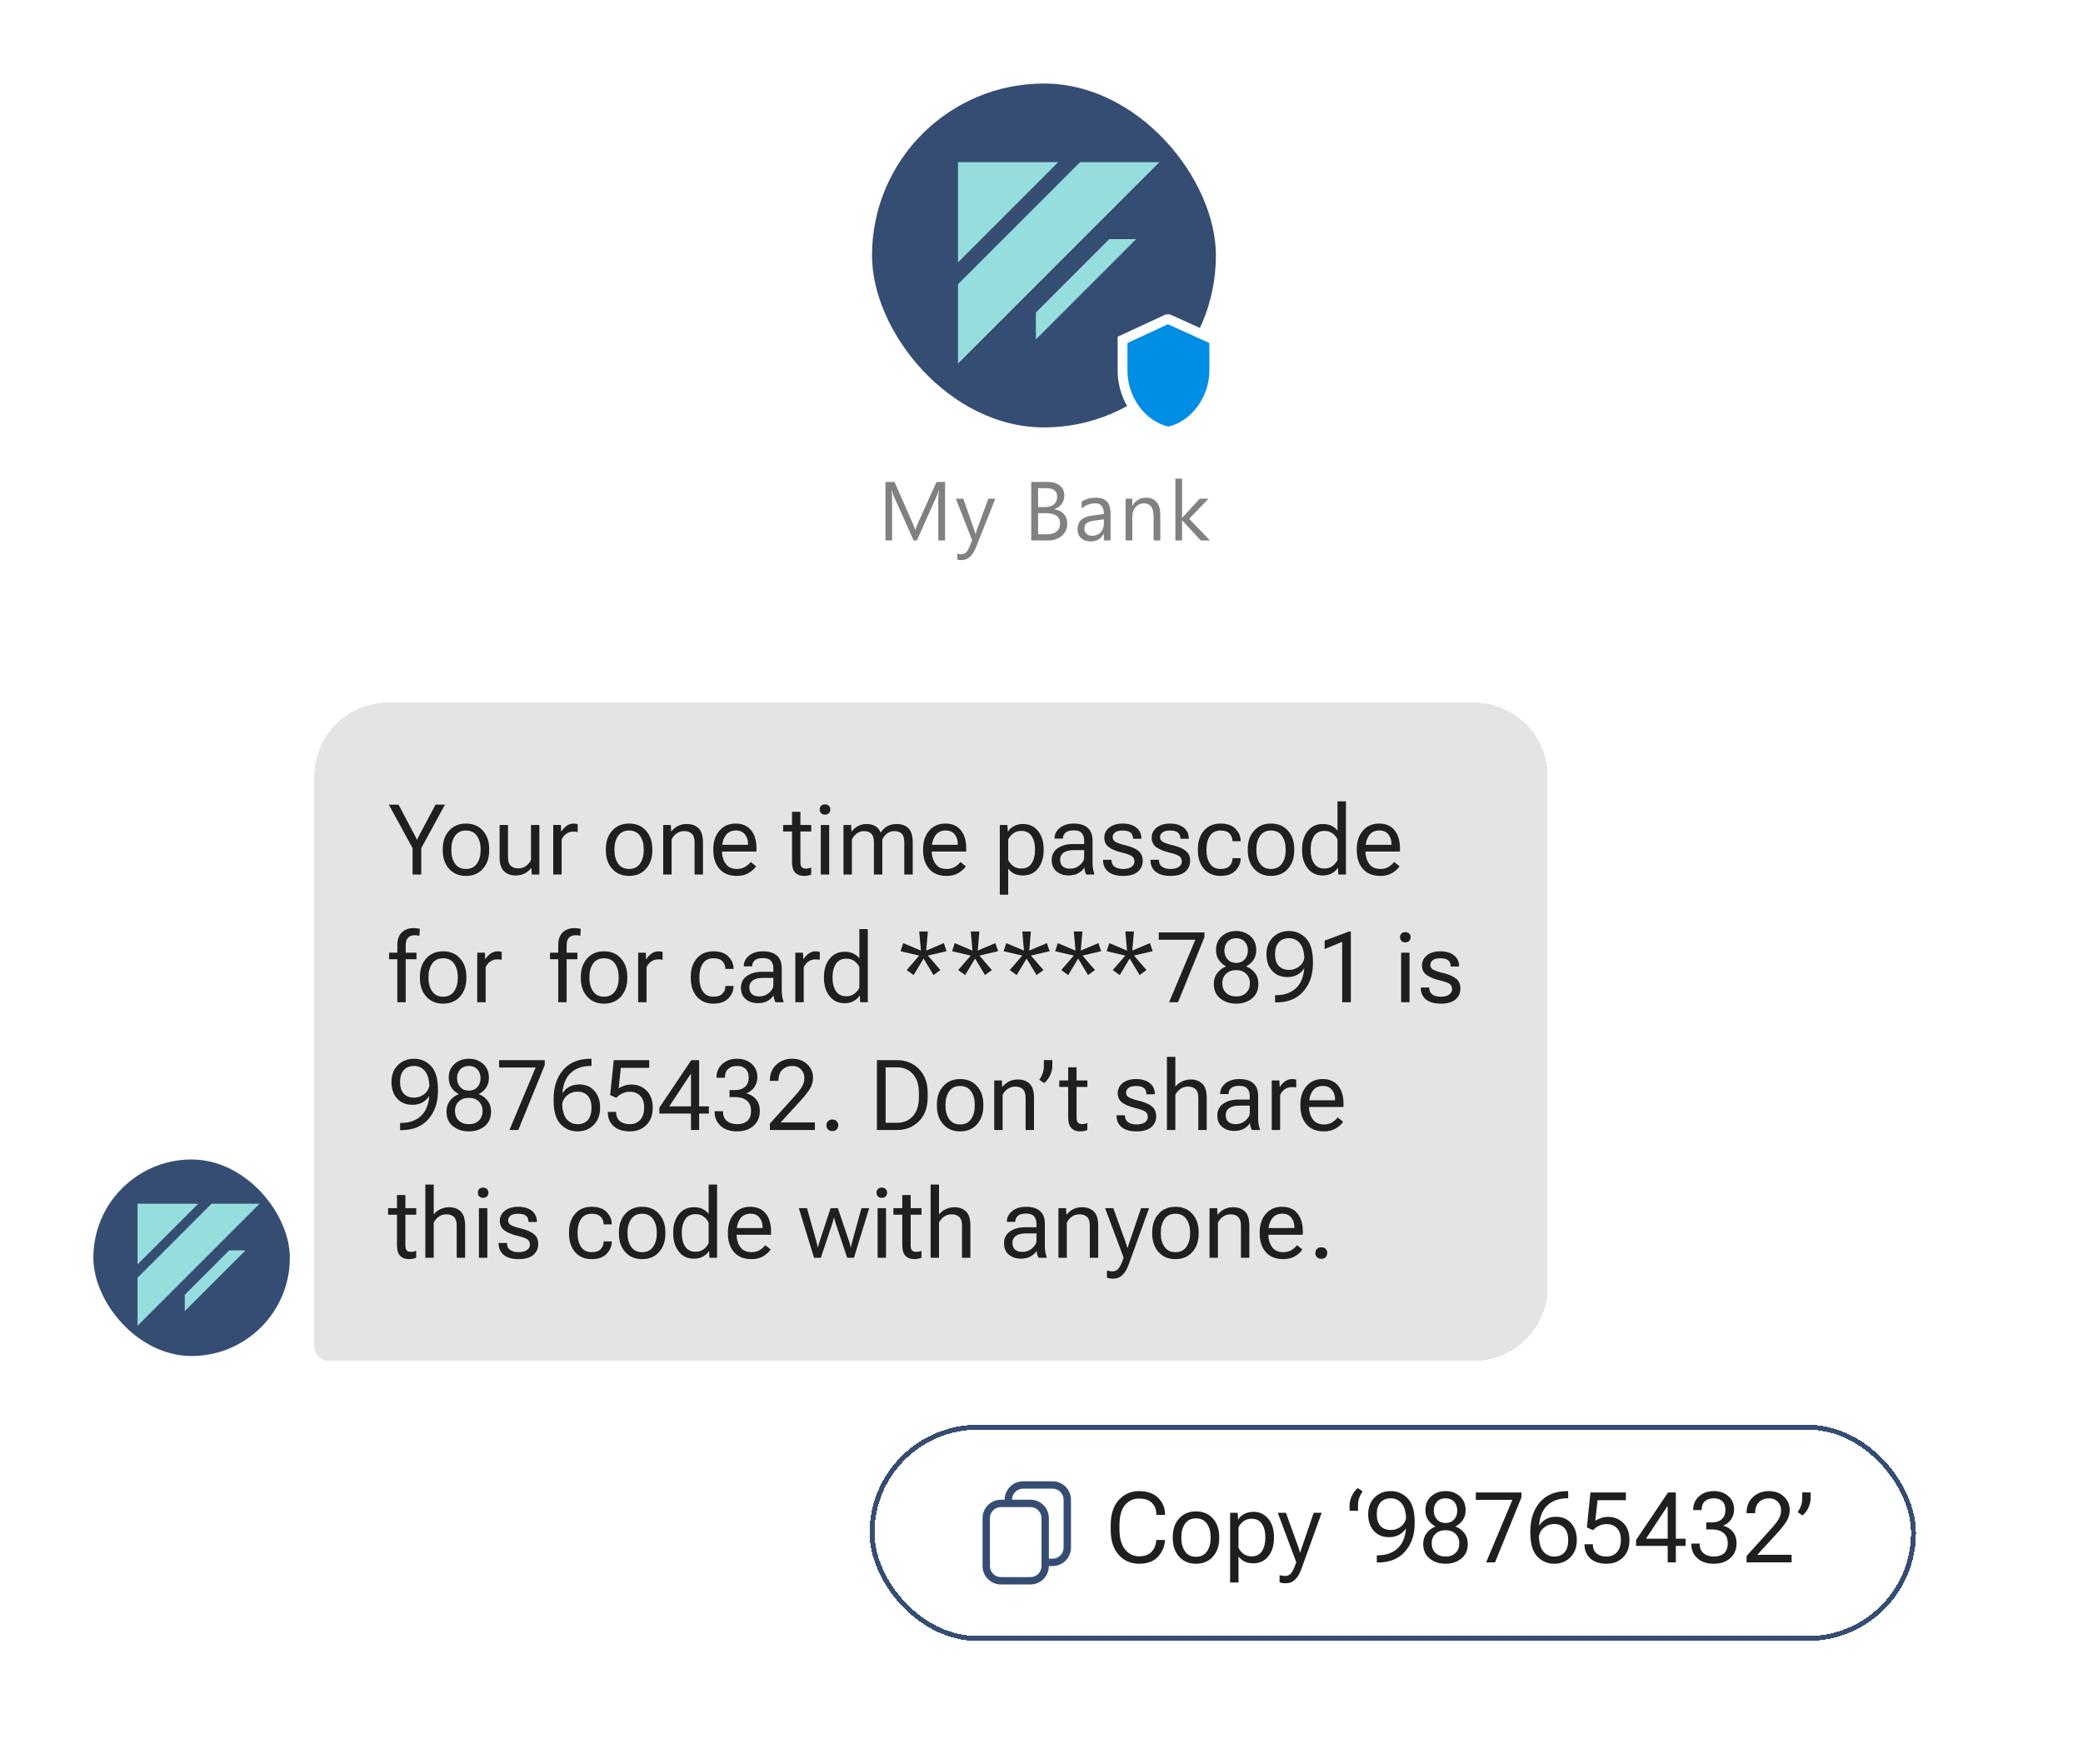 <svg width="424" height="359" viewBox="0 0 424 359" fill="none" xmlns="http://www.w3.org/2000/svg">
<rect x="19" y="236" width="40" height="40" rx="20" fill="#364D73"/>
<path d="M47.417 254.5H46.651L37.61 263.55V266.844V266.862L49.972 254.5H47.417Z" fill="#96DEDE"/>
<path d="M43.066 245L28 260.066V269.845L52.845 245H43.066Z" fill="#96DEDE"/>
<path d="M28 245V257.362L40.362 245H28Z" fill="#96DEDE"/>
<g filter="url(#filter0_d_2123_3493)">
<path d="M64 157C64 148.716 70.716 142 79 142H300C308.284 142 315 148.716 315 157V261C315 269.284 308.284 276 300 276H67C65.343 276 64 274.657 64 273V157Z" fill="#E3E4E5" shape-rendering="crispEdges"/>
<path d="M83.981 177V171.629L79.147 162.781H81.129L84.332 168.846C84.436 169.041 84.531 169.22 84.615 169.383C84.7 169.546 84.778 169.715 84.85 169.891H84.908C84.98 169.715 85.058 169.546 85.143 169.383C85.234 169.22 85.328 169.041 85.426 168.846L88.658 162.781H90.572L85.748 171.629V177H83.981ZM90.123 172.107V171.795C90.123 170.271 90.553 169.031 91.412 168.074C92.272 167.111 93.417 166.629 94.85 166.629C96.288 166.629 97.434 167.111 98.287 168.074C99.147 169.031 99.576 170.271 99.576 171.795V172.107C99.576 173.631 99.147 174.874 98.287 175.838C97.434 176.801 96.288 177.283 94.85 177.283C93.417 177.283 92.272 176.801 91.412 175.838C90.553 174.874 90.123 173.631 90.123 172.107ZM91.871 171.795V172.107C91.871 173.169 92.122 174.061 92.623 174.783C93.124 175.506 93.867 175.867 94.85 175.867C95.833 175.867 96.575 175.506 97.076 174.783C97.578 174.061 97.828 173.169 97.828 172.107V171.795C97.828 170.74 97.578 169.852 97.076 169.129C96.575 168.406 95.833 168.045 94.85 168.045C93.867 168.045 93.124 168.406 92.623 169.129C92.122 169.852 91.871 170.74 91.871 171.795ZM101.695 173.445V166.912H103.404V173.465C103.404 174.285 103.587 174.871 103.951 175.223C104.322 175.574 104.846 175.75 105.523 175.75C106.096 175.75 106.601 175.594 107.037 175.281C107.48 174.962 107.828 174.555 108.082 174.061V166.912H109.791V177H108.238L108.17 175.682H108.121C107.757 176.15 107.307 176.521 106.773 176.795C106.246 177.062 105.66 177.195 105.016 177.195C104 177.195 103.193 176.909 102.594 176.336C101.995 175.757 101.695 174.793 101.695 173.445ZM112.613 177V166.912H114.166L114.234 168.221H114.283C114.544 167.791 114.885 167.42 115.309 167.107C115.732 166.788 116.236 166.629 116.822 166.629C116.959 166.629 117.105 166.645 117.262 166.678C117.418 166.704 117.529 166.73 117.594 166.756V168.348C117.47 168.322 117.337 168.302 117.193 168.289C117.05 168.276 116.891 168.27 116.715 168.27C116.148 168.27 115.657 168.423 115.24 168.729C114.83 169.035 114.524 169.419 114.322 169.881V177H112.613ZM123.326 172.107V171.795C123.326 170.271 123.756 169.031 124.615 168.074C125.475 167.111 126.62 166.629 128.053 166.629C129.492 166.629 130.637 167.111 131.49 168.074C132.35 169.031 132.779 170.271 132.779 171.795V172.107C132.779 173.631 132.35 174.874 131.49 175.838C130.637 176.801 129.492 177.283 128.053 177.283C126.62 177.283 125.475 176.801 124.615 175.838C123.756 174.874 123.326 173.631 123.326 172.107ZM125.074 171.795V172.107C125.074 173.169 125.325 174.061 125.826 174.783C126.327 175.506 127.07 175.867 128.053 175.867C129.036 175.867 129.778 175.506 130.279 174.783C130.781 174.061 131.031 173.169 131.031 172.107V171.795C131.031 170.74 130.781 169.852 130.279 169.129C129.778 168.406 129.036 168.045 128.053 168.045C127.07 168.045 126.327 168.406 125.826 169.129C125.325 169.852 125.074 170.74 125.074 171.795ZM134.996 177V166.912H136.549L136.617 168.221H136.666C137.031 167.752 137.477 167.384 138.004 167.117C138.538 166.85 139.13 166.717 139.781 166.717C140.79 166.717 141.594 167.003 142.193 167.576C142.792 168.149 143.092 169.113 143.092 170.467V177H141.383V170.457C141.383 169.637 141.197 169.051 140.826 168.699C140.462 168.341 139.941 168.162 139.264 168.162C138.691 168.162 138.183 168.318 137.74 168.631C137.298 168.943 136.952 169.35 136.705 169.852V177H134.996ZM145.201 172.107V171.795C145.201 170.271 145.615 169.031 146.441 168.074C147.275 167.111 148.372 166.629 149.732 166.629C151.1 166.629 152.148 167.078 152.877 167.977C153.613 168.868 153.98 170.086 153.98 171.629V172.322H146.246V170.955H152.262V170.74C152.262 169.998 152.053 169.363 151.637 168.836C151.22 168.302 150.608 168.035 149.801 168.035C148.844 168.035 148.128 168.396 147.652 169.119C147.184 169.842 146.949 170.734 146.949 171.795V172.107C146.949 173.169 147.197 174.061 147.691 174.783C148.193 175.506 148.964 175.867 150.006 175.867C150.65 175.867 151.204 175.727 151.666 175.447C152.135 175.167 152.512 174.832 152.799 174.441L153.902 175.33C153.59 175.805 153.102 176.251 152.438 176.668C151.773 177.078 150.963 177.283 150.006 177.283C148.456 177.283 147.268 176.805 146.441 175.848C145.615 174.884 145.201 173.637 145.201 172.107ZM159.41 168.24V166.912H165.133V168.24H159.41ZM161.217 174.471V167.693V167.42V164.236H162.926V174.471C162.926 174.965 163.017 175.311 163.199 175.506C163.388 175.701 163.681 175.799 164.078 175.799C164.254 175.799 164.426 175.783 164.596 175.75C164.771 175.711 164.947 175.659 165.123 175.594V177C164.96 177.078 164.749 177.143 164.488 177.195C164.228 177.254 163.941 177.283 163.629 177.283C162.893 177.283 162.307 177.062 161.871 176.619C161.435 176.17 161.217 175.454 161.217 174.471ZM167.076 177V166.912H168.785V177H167.076ZM166.852 163.758C166.852 163.471 166.943 163.227 167.125 163.025C167.314 162.824 167.581 162.723 167.926 162.723C168.277 162.723 168.544 162.824 168.727 163.025C168.915 163.221 169.01 163.465 169.01 163.758C169.01 164.051 168.915 164.298 168.727 164.5C168.544 164.702 168.277 164.803 167.926 164.803C167.581 164.803 167.314 164.702 167.125 164.5C166.943 164.298 166.852 164.051 166.852 163.758ZM171.695 177V166.912H173.248L173.316 168.23H173.365C173.73 167.762 174.166 167.394 174.674 167.127C175.182 166.854 175.751 166.717 176.383 166.717C177.06 166.717 177.643 166.854 178.131 167.127C178.626 167.394 178.997 167.83 179.244 168.436H179.293C179.71 167.837 180.175 167.4 180.689 167.127C181.21 166.854 181.809 166.717 182.486 166.717C183.515 166.717 184.322 167.003 184.908 167.576C185.494 168.149 185.787 169.113 185.787 170.467V177H184.068V170.447C184.068 169.62 183.893 169.035 183.541 168.689C183.196 168.338 182.701 168.162 182.057 168.162C181.497 168.162 181.008 168.318 180.592 168.631C180.175 168.943 179.843 169.35 179.596 169.852V177H177.887V170.447C177.887 169.62 177.711 169.035 177.359 168.689C177.008 168.338 176.51 168.162 175.865 168.162C175.312 168.162 174.827 168.322 174.41 168.641C173.993 168.953 173.658 169.357 173.404 169.852V177H171.695ZM187.896 172.107V171.795C187.896 170.271 188.31 169.031 189.137 168.074C189.97 167.111 191.067 166.629 192.428 166.629C193.795 166.629 194.843 167.078 195.572 167.977C196.308 168.868 196.676 170.086 196.676 171.629V172.322H188.941V170.955H194.957V170.74C194.957 169.998 194.749 169.363 194.332 168.836C193.915 168.302 193.303 168.035 192.496 168.035C191.539 168.035 190.823 168.396 190.348 169.119C189.879 169.842 189.645 170.734 189.645 171.795V172.107C189.645 173.169 189.892 174.061 190.387 174.783C190.888 175.506 191.66 175.867 192.701 175.867C193.346 175.867 193.899 175.727 194.361 175.447C194.83 175.167 195.208 174.832 195.494 174.441L196.598 175.33C196.285 175.805 195.797 176.251 195.133 176.668C194.469 177.078 193.658 177.283 192.701 177.283C191.152 177.283 189.964 176.805 189.137 175.848C188.31 174.884 187.896 173.637 187.896 172.107ZM203.512 181.102V166.912H205.064L205.133 168.24H205.182C205.442 167.817 205.839 167.459 206.373 167.166C206.913 166.867 207.535 166.717 208.238 166.717C209.514 166.717 210.533 167.192 211.295 168.143C212.057 169.093 212.438 170.307 212.438 171.785V172.098C212.438 173.582 212.057 174.803 211.295 175.76C210.533 176.717 209.514 177.195 208.238 177.195C207.529 177.195 206.923 177.068 206.422 176.814C205.927 176.554 205.527 176.215 205.221 175.799V181.102H203.512ZM205.221 174.031C205.423 174.487 205.751 174.894 206.207 175.252C206.663 175.604 207.216 175.779 207.867 175.779C208.837 175.779 209.547 175.428 209.996 174.725C210.452 174.015 210.68 173.139 210.68 172.098V171.785C210.68 170.743 210.452 169.874 209.996 169.178C209.547 168.475 208.837 168.123 207.867 168.123C207.216 168.123 206.663 168.302 206.207 168.66C205.751 169.018 205.423 169.422 205.221 169.871V174.031ZM214.078 174.041C214.078 173.025 214.479 172.231 215.279 171.658C216.087 171.085 217.118 170.799 218.375 170.799H220.68V170.066C220.68 169.448 220.517 168.95 220.191 168.572C219.872 168.195 219.329 168.006 218.561 168.006C217.786 168.006 217.226 168.165 216.881 168.484C216.542 168.797 216.373 169.171 216.373 169.607V169.686H214.664V169.588C214.664 168.794 215.016 168.104 215.719 167.518C216.428 166.925 217.389 166.629 218.6 166.629C219.804 166.629 220.735 166.915 221.393 167.488C222.057 168.055 222.389 168.914 222.389 170.066V174.656C222.389 175.079 222.421 175.48 222.486 175.857C222.551 176.229 222.643 176.557 222.76 176.844V177H221.109C221.018 176.837 220.934 176.626 220.855 176.365C220.784 176.105 220.738 175.844 220.719 175.584C220.478 176.001 220.09 176.372 219.557 176.697C219.029 177.023 218.346 177.186 217.506 177.186C216.542 177.186 215.729 176.915 215.064 176.375C214.407 175.835 214.078 175.057 214.078 174.041ZM215.787 173.953C215.787 174.539 215.956 174.995 216.295 175.32C216.64 175.646 217.164 175.809 217.867 175.809C218.583 175.809 219.231 175.564 219.811 175.076C220.39 174.581 220.68 174.054 220.68 173.494V172.039H218.57C217.652 172.039 216.959 172.212 216.49 172.557C216.021 172.902 215.787 173.367 215.787 173.953ZM224.537 174.002H226.256V174.08C226.256 174.679 226.471 175.128 226.9 175.428C227.33 175.721 227.9 175.867 228.609 175.867C229.326 175.867 229.889 175.727 230.299 175.447C230.709 175.161 230.914 174.786 230.914 174.324C230.914 173.862 230.745 173.51 230.406 173.27C230.074 173.022 229.368 172.768 228.287 172.508C227.2 172.247 226.344 171.889 225.719 171.434C225.094 170.971 224.781 170.327 224.781 169.5C224.781 168.667 225.12 167.98 225.797 167.439C226.48 166.899 227.392 166.629 228.531 166.629C229.671 166.629 230.589 166.899 231.285 167.439C231.982 167.98 232.33 168.719 232.33 169.656V169.725H230.621V169.627C230.621 169.119 230.449 168.729 230.104 168.455C229.758 168.182 229.234 168.045 228.531 168.045C227.828 168.045 227.311 168.172 226.979 168.426C226.646 168.68 226.48 169.008 226.48 169.412C226.48 169.803 226.666 170.115 227.037 170.35C227.408 170.577 228.134 170.822 229.215 171.082C230.296 171.342 231.129 171.71 231.715 172.186C232.307 172.654 232.604 173.331 232.604 174.217C232.604 175.115 232.271 175.851 231.607 176.424C230.943 176.997 229.947 177.283 228.619 177.283C227.285 177.283 226.269 176.993 225.572 176.414C224.882 175.835 224.537 175.057 224.537 174.08V174.002ZM234.186 174.002H235.904V174.08C235.904 174.679 236.119 175.128 236.549 175.428C236.979 175.721 237.548 175.867 238.258 175.867C238.974 175.867 239.537 175.727 239.947 175.447C240.357 175.161 240.562 174.786 240.562 174.324C240.562 173.862 240.393 173.51 240.055 173.27C239.723 173.022 239.016 172.768 237.936 172.508C236.848 172.247 235.992 171.889 235.367 171.434C234.742 170.971 234.43 170.327 234.43 169.5C234.43 168.667 234.768 167.98 235.445 167.439C236.129 166.899 237.04 166.629 238.18 166.629C239.319 166.629 240.237 166.899 240.934 167.439C241.63 167.98 241.979 168.719 241.979 169.656V169.725H240.27V169.627C240.27 169.119 240.097 168.729 239.752 168.455C239.407 168.182 238.883 168.045 238.18 168.045C237.477 168.045 236.959 168.172 236.627 168.426C236.295 168.68 236.129 169.008 236.129 169.412C236.129 169.803 236.314 170.115 236.686 170.35C237.057 170.577 237.783 170.822 238.863 171.082C239.944 171.342 240.777 171.71 241.363 172.186C241.956 172.654 242.252 173.331 242.252 174.217C242.252 175.115 241.92 175.851 241.256 176.424C240.592 176.997 239.596 177.283 238.268 177.283C236.933 177.283 235.917 176.993 235.221 176.414C234.531 175.835 234.186 175.057 234.186 174.08V174.002ZM243.834 172.107V171.795C243.834 170.265 244.244 169.021 245.064 168.064C245.891 167.107 247.021 166.629 248.453 166.629C249.794 166.629 250.81 166.987 251.5 167.703C252.19 168.419 252.535 169.236 252.535 170.154V170.213H250.875V170.154C250.875 169.581 250.68 169.087 250.289 168.67C249.905 168.253 249.296 168.045 248.463 168.045C247.486 168.045 246.76 168.403 246.285 169.119C245.816 169.829 245.582 170.721 245.582 171.795V172.107C245.582 173.169 245.816 174.061 246.285 174.783C246.76 175.506 247.483 175.867 248.453 175.867C249.293 175.867 249.905 175.659 250.289 175.242C250.68 174.819 250.875 174.318 250.875 173.738V173.68H252.535V173.738C252.535 174.656 252.187 175.477 251.49 176.199C250.8 176.922 249.788 177.283 248.453 177.283C247.021 177.283 245.891 176.805 245.064 175.848C244.244 174.884 243.834 173.637 243.834 172.107ZM253.99 172.107V171.795C253.99 170.271 254.42 169.031 255.279 168.074C256.139 167.111 257.285 166.629 258.717 166.629C260.156 166.629 261.301 167.111 262.154 168.074C263.014 169.031 263.443 170.271 263.443 171.795V172.107C263.443 173.631 263.014 174.874 262.154 175.838C261.301 176.801 260.156 177.283 258.717 177.283C257.285 177.283 256.139 176.801 255.279 175.838C254.42 174.874 253.99 173.631 253.99 172.107ZM255.738 171.795V172.107C255.738 173.169 255.989 174.061 256.49 174.783C256.992 175.506 257.734 175.867 258.717 175.867C259.7 175.867 260.442 175.506 260.943 174.783C261.445 174.061 261.695 173.169 261.695 172.107V171.795C261.695 170.74 261.445 169.852 260.943 169.129C260.442 168.406 259.7 168.045 258.717 168.045C257.734 168.045 256.992 168.406 256.49 169.129C255.989 169.852 255.738 170.74 255.738 171.795ZM265.045 172.107V171.795C265.045 170.324 265.426 169.109 266.188 168.152C266.956 167.195 267.978 166.717 269.254 166.717C269.964 166.717 270.566 166.844 271.061 167.098C271.562 167.345 271.959 167.677 272.252 168.094V162.107H273.971V177H272.418L272.35 175.672H272.291C272.031 176.089 271.637 176.447 271.109 176.746C270.582 177.046 269.964 177.195 269.254 177.195C267.971 177.195 266.949 176.717 266.188 175.76C265.426 174.796 265.045 173.579 265.045 172.107ZM266.793 172.107C266.793 173.149 267.021 174.021 267.477 174.725C267.932 175.428 268.645 175.779 269.615 175.779C270.266 175.779 270.816 175.604 271.266 175.252C271.721 174.894 272.05 174.487 272.252 174.031V169.861C272.057 169.406 271.731 169.002 271.275 168.65C270.82 168.299 270.266 168.123 269.615 168.123C268.645 168.123 267.932 168.475 267.477 169.178C267.021 169.881 266.793 170.753 266.793 171.795V172.107ZM276.178 172.107V171.795C276.178 170.271 276.591 169.031 277.418 168.074C278.251 167.111 279.348 166.629 280.709 166.629C282.076 166.629 283.124 167.078 283.854 167.977C284.589 168.868 284.957 170.086 284.957 171.629V172.322H277.223V170.955H283.238V170.74C283.238 169.998 283.03 169.363 282.613 168.836C282.197 168.302 281.585 168.035 280.777 168.035C279.82 168.035 279.104 168.396 278.629 169.119C278.16 169.842 277.926 170.734 277.926 171.795V172.107C277.926 173.169 278.173 174.061 278.668 174.783C279.169 175.506 279.941 175.867 280.982 175.867C281.627 175.867 282.18 175.727 282.643 175.447C283.111 175.167 283.489 174.832 283.775 174.441L284.879 175.33C284.566 175.805 284.078 176.251 283.414 176.668C282.75 177.078 281.939 177.283 280.982 177.283C279.433 177.283 278.245 176.805 277.418 175.848C276.591 174.884 276.178 173.637 276.178 172.107ZM80.875 203V191.379C80.875 190.246 81.174 189.383 81.773 188.791C82.379 188.199 83.203 187.902 84.244 187.902C84.446 187.902 84.651 187.919 84.859 187.951C85.074 187.977 85.276 188.013 85.465 188.059L85.367 189.455C85.231 189.429 85.081 189.406 84.918 189.387C84.755 189.367 84.589 189.357 84.42 189.357C83.834 189.357 83.382 189.523 83.062 189.855C82.743 190.188 82.584 190.695 82.584 191.379V193.459V193.654V203H80.875ZM79.205 194.24V192.912H81.519H81.93H84.781V194.24H79.205ZM85.475 198.107V197.795C85.475 196.271 85.904 195.031 86.764 194.074C87.623 193.111 88.769 192.629 90.201 192.629C91.64 192.629 92.786 193.111 93.639 194.074C94.498 195.031 94.928 196.271 94.928 197.795V198.107C94.928 199.631 94.498 200.874 93.639 201.838C92.786 202.801 91.64 203.283 90.201 203.283C88.769 203.283 87.623 202.801 86.764 201.838C85.904 200.874 85.475 199.631 85.475 198.107ZM87.223 197.795V198.107C87.223 199.169 87.473 200.061 87.975 200.783C88.476 201.506 89.218 201.867 90.201 201.867C91.184 201.867 91.926 201.506 92.428 200.783C92.929 200.061 93.18 199.169 93.18 198.107V197.795C93.18 196.74 92.929 195.852 92.428 195.129C91.926 194.406 91.184 194.045 90.201 194.045C89.218 194.045 88.476 194.406 87.975 195.129C87.473 195.852 87.223 196.74 87.223 197.795ZM97.144 203V192.912H98.697L98.766 194.221H98.814C99.075 193.791 99.417 193.42 99.84 193.107C100.263 192.788 100.768 192.629 101.354 192.629C101.49 192.629 101.637 192.645 101.793 192.678C101.949 192.704 102.06 192.73 102.125 192.756V194.348C102.001 194.322 101.868 194.302 101.725 194.289C101.581 194.276 101.422 194.27 101.246 194.27C100.68 194.27 100.188 194.423 99.772 194.729C99.361 195.035 99.055 195.419 98.853 195.881V203H97.144ZM113.629 203V191.379C113.629 190.246 113.928 189.383 114.527 188.791C115.133 188.199 115.956 187.902 116.998 187.902C117.2 187.902 117.405 187.919 117.613 187.951C117.828 187.977 118.03 188.013 118.219 188.059L118.121 189.455C117.984 189.429 117.835 189.406 117.672 189.387C117.509 189.367 117.343 189.357 117.174 189.357C116.588 189.357 116.135 189.523 115.816 189.855C115.497 190.188 115.338 190.695 115.338 191.379V193.459V193.654V203H113.629ZM111.959 194.24V192.912H114.273H114.684H117.535V194.24H111.959ZM118.229 198.107V197.795C118.229 196.271 118.658 195.031 119.518 194.074C120.377 193.111 121.523 192.629 122.955 192.629C124.394 192.629 125.54 193.111 126.393 194.074C127.252 195.031 127.682 196.271 127.682 197.795V198.107C127.682 199.631 127.252 200.874 126.393 201.838C125.54 202.801 124.394 203.283 122.955 203.283C121.523 203.283 120.377 202.801 119.518 201.838C118.658 200.874 118.229 199.631 118.229 198.107ZM119.977 197.795V198.107C119.977 199.169 120.227 200.061 120.729 200.783C121.23 201.506 121.972 201.867 122.955 201.867C123.938 201.867 124.68 201.506 125.182 200.783C125.683 200.061 125.934 199.169 125.934 198.107V197.795C125.934 196.74 125.683 195.852 125.182 195.129C124.68 194.406 123.938 194.045 122.955 194.045C121.972 194.045 121.23 194.406 120.729 195.129C120.227 195.852 119.977 196.74 119.977 197.795ZM129.898 203V192.912H131.451L131.52 194.221H131.568C131.829 193.791 132.171 193.42 132.594 193.107C133.017 192.788 133.521 192.629 134.107 192.629C134.244 192.629 134.391 192.645 134.547 192.678C134.703 192.704 134.814 192.73 134.879 192.756V194.348C134.755 194.322 134.622 194.302 134.479 194.289C134.335 194.276 134.176 194.27 134 194.27C133.434 194.27 132.942 194.423 132.525 194.729C132.115 195.035 131.809 195.419 131.607 195.881V203H129.898ZM140.611 198.107V197.795C140.611 196.265 141.021 195.021 141.842 194.064C142.669 193.107 143.798 192.629 145.23 192.629C146.572 192.629 147.587 192.987 148.277 193.703C148.967 194.419 149.312 195.236 149.312 196.154V196.213H147.652V196.154C147.652 195.581 147.457 195.087 147.066 194.67C146.682 194.253 146.074 194.045 145.24 194.045C144.264 194.045 143.538 194.403 143.062 195.119C142.594 195.829 142.359 196.721 142.359 197.795V198.107C142.359 199.169 142.594 200.061 143.062 200.783C143.538 201.506 144.26 201.867 145.23 201.867C146.07 201.867 146.682 201.659 147.066 201.242C147.457 200.819 147.652 200.318 147.652 199.738V199.68H149.312V199.738C149.312 200.656 148.964 201.477 148.268 202.199C147.577 202.922 146.565 203.283 145.23 203.283C143.798 203.283 142.669 202.805 141.842 201.848C141.021 200.884 140.611 199.637 140.611 198.107ZM150.816 200.041C150.816 199.025 151.217 198.231 152.018 197.658C152.825 197.085 153.857 196.799 155.113 196.799H157.418V196.066C157.418 195.448 157.255 194.95 156.93 194.572C156.611 194.195 156.067 194.006 155.299 194.006C154.524 194.006 153.964 194.165 153.619 194.484C153.281 194.797 153.111 195.171 153.111 195.607V195.686H151.402V195.588C151.402 194.794 151.754 194.104 152.457 193.518C153.167 192.925 154.127 192.629 155.338 192.629C156.542 192.629 157.473 192.915 158.131 193.488C158.795 194.055 159.127 194.914 159.127 196.066V200.656C159.127 201.079 159.16 201.48 159.225 201.857C159.29 202.229 159.381 202.557 159.498 202.844V203H157.848C157.757 202.837 157.672 202.626 157.594 202.365C157.522 202.105 157.477 201.844 157.457 201.584C157.216 202.001 156.829 202.372 156.295 202.697C155.768 203.023 155.084 203.186 154.244 203.186C153.281 203.186 152.467 202.915 151.803 202.375C151.145 201.835 150.816 201.057 150.816 200.041ZM152.525 199.953C152.525 200.539 152.695 200.995 153.033 201.32C153.378 201.646 153.902 201.809 154.605 201.809C155.322 201.809 155.969 201.564 156.549 201.076C157.128 200.581 157.418 200.054 157.418 199.494V198.039H155.309C154.391 198.039 153.697 198.212 153.229 198.557C152.76 198.902 152.525 199.367 152.525 199.953ZM161.891 203V192.912H163.443L163.512 194.221H163.561C163.821 193.791 164.163 193.42 164.586 193.107C165.009 192.788 165.514 192.629 166.1 192.629C166.236 192.629 166.383 192.645 166.539 192.678C166.695 192.704 166.806 192.73 166.871 192.756V194.348C166.747 194.322 166.614 194.302 166.471 194.289C166.327 194.276 166.168 194.27 165.992 194.27C165.426 194.27 164.934 194.423 164.518 194.729C164.107 195.035 163.801 195.419 163.6 195.881V203H161.891ZM167.721 198.107V197.795C167.721 196.324 168.102 195.109 168.863 194.152C169.632 193.195 170.654 192.717 171.93 192.717C172.639 192.717 173.242 192.844 173.736 193.098C174.238 193.345 174.635 193.677 174.928 194.094V188.107H176.646V203H175.094L175.025 201.672H174.967C174.706 202.089 174.312 202.447 173.785 202.746C173.258 203.046 172.639 203.195 171.93 203.195C170.647 203.195 169.625 202.717 168.863 201.76C168.102 200.796 167.721 199.579 167.721 198.107ZM169.469 198.107C169.469 199.149 169.697 200.021 170.152 200.725C170.608 201.428 171.321 201.779 172.291 201.779C172.942 201.779 173.492 201.604 173.941 201.252C174.397 200.894 174.726 200.487 174.928 200.031V195.861C174.732 195.406 174.407 195.002 173.951 194.65C173.495 194.299 172.942 194.123 172.291 194.123C171.321 194.123 170.608 194.475 170.152 195.178C169.697 195.881 169.469 196.753 169.469 197.795V198.107ZM183.316 192.609L183.854 190.959L187.457 192.482L187.115 188.586H188.863L188.531 192.482L192.125 190.959L192.672 192.609L188.873 193.498L191.422 196.447L190.016 197.463L187.994 194.104L185.973 197.463L184.557 196.447L187.105 193.498L183.316 192.609ZM193.805 192.609L194.342 190.959L197.945 192.482L197.604 188.586H199.352L199.02 192.482L202.613 190.959L203.16 192.609L199.361 193.498L201.91 196.447L200.504 197.463L198.482 194.104L196.461 197.463L195.045 196.447L197.594 193.498L193.805 192.609ZM204.293 192.609L204.83 190.959L208.434 192.482L208.092 188.586H209.84L209.508 192.482L213.102 190.959L213.648 192.609L209.85 193.498L212.398 196.447L210.992 197.463L208.971 194.104L206.949 197.463L205.533 196.447L208.082 193.498L204.293 192.609ZM214.781 192.609L215.318 190.959L218.922 192.482L218.58 188.586H220.328L219.996 192.482L223.59 190.959L224.137 192.609L220.338 193.498L222.887 196.447L221.48 197.463L219.459 194.104L217.438 197.463L216.021 196.447L218.57 193.498L214.781 192.609ZM225.27 192.609L225.807 190.959L229.41 192.482L229.068 188.586H230.816L230.484 192.482L234.078 190.959L234.625 192.609L230.826 193.498L233.375 196.447L231.969 197.463L229.947 194.104L227.926 197.463L226.51 196.447L229.059 193.498L225.27 192.609ZM237.975 203L243.316 190.275H235.875V188.781H245.162V189.768L239.781 203H237.975ZM247.076 199.24C247.076 198.381 247.311 197.648 247.779 197.043C248.255 196.431 248.847 195.988 249.557 195.715V195.676C249.003 195.402 248.525 194.986 248.121 194.426C247.724 193.859 247.525 193.176 247.525 192.375C247.525 191.203 247.919 190.266 248.707 189.562C249.495 188.853 250.468 188.498 251.627 188.498C252.786 188.498 253.756 188.85 254.537 189.553C255.318 190.256 255.709 191.197 255.709 192.375C255.709 193.182 255.507 193.869 255.104 194.436C254.7 194.995 254.221 195.409 253.668 195.676V195.715C254.384 195.988 254.977 196.428 255.445 197.033C255.914 197.639 256.148 198.374 256.148 199.24C256.148 200.529 255.712 201.525 254.84 202.229C253.974 202.932 252.903 203.283 251.627 203.283C250.351 203.283 249.273 202.932 248.395 202.229C247.516 201.525 247.076 200.529 247.076 199.24ZM248.805 199.143C248.805 199.943 249.062 200.591 249.576 201.086C250.09 201.574 250.774 201.818 251.627 201.818C252.48 201.818 253.157 201.574 253.658 201.086C254.166 200.591 254.42 199.943 254.42 199.143C254.42 198.329 254.163 197.678 253.648 197.189C253.141 196.701 252.467 196.457 251.627 196.457C250.787 196.457 250.107 196.701 249.586 197.189C249.065 197.678 248.805 198.329 248.805 199.143ZM249.225 192.463C249.225 193.199 249.446 193.804 249.889 194.279C250.331 194.755 250.911 194.992 251.627 194.992C252.337 194.992 252.91 194.755 253.346 194.279C253.788 193.804 254.01 193.199 254.01 192.463C254.01 191.721 253.795 191.118 253.365 190.656C252.936 190.194 252.356 189.963 251.627 189.963C250.898 189.963 250.315 190.194 249.879 190.656C249.443 191.112 249.225 191.714 249.225 192.463ZM257.789 193.215C257.789 191.809 258.222 190.673 259.088 189.807C259.954 188.934 261.057 188.498 262.398 188.498C263.746 188.498 264.892 188.993 265.836 189.982C266.78 190.965 267.252 192.564 267.252 194.777V195.07C267.252 197.408 266.598 199.318 265.289 200.803C263.987 202.287 262.141 203.029 259.752 203.029H259.547V201.564H259.742C261.526 201.564 262.936 201.031 263.971 199.963C265.006 198.895 265.523 197.287 265.523 195.139V194.689C265.523 192.971 265.227 191.753 264.635 191.037C264.049 190.321 263.3 189.963 262.389 189.963C261.49 189.963 260.79 190.246 260.289 190.812C259.788 191.372 259.537 192.173 259.537 193.215C259.537 194.243 259.785 195.035 260.279 195.588C260.781 196.135 261.484 196.408 262.389 196.408C263.229 196.408 263.967 196.132 264.605 195.578C265.25 195.018 265.572 194.234 265.572 193.225H266.246C266.246 194.618 265.859 195.741 265.084 196.594C264.316 197.447 263.297 197.873 262.027 197.873C260.751 197.873 259.726 197.45 258.951 196.604C258.176 195.751 257.789 194.621 257.789 193.215ZM273.199 203V190.705L269.635 192.17V190.461L274.635 188.586H274.967V203H273.199ZM285.201 203V192.912H286.91V203H285.201ZM284.977 189.758C284.977 189.471 285.068 189.227 285.25 189.025C285.439 188.824 285.706 188.723 286.051 188.723C286.402 188.723 286.669 188.824 286.852 189.025C287.04 189.221 287.135 189.465 287.135 189.758C287.135 190.051 287.04 190.298 286.852 190.5C286.669 190.702 286.402 190.803 286.051 190.803C285.706 190.803 285.439 190.702 285.25 190.5C285.068 190.298 284.977 190.051 284.977 189.758ZM289.205 200.002H290.924V200.08C290.924 200.679 291.139 201.128 291.568 201.428C291.998 201.721 292.568 201.867 293.277 201.867C293.993 201.867 294.557 201.727 294.967 201.447C295.377 201.161 295.582 200.786 295.582 200.324C295.582 199.862 295.413 199.51 295.074 199.27C294.742 199.022 294.036 198.768 292.955 198.508C291.868 198.247 291.012 197.889 290.387 197.434C289.762 196.971 289.449 196.327 289.449 195.5C289.449 194.667 289.788 193.98 290.465 193.439C291.148 192.899 292.06 192.629 293.199 192.629C294.339 192.629 295.257 192.899 295.953 193.439C296.65 193.98 296.998 194.719 296.998 195.656V195.725H295.289V195.627C295.289 195.119 295.117 194.729 294.771 194.455C294.426 194.182 293.902 194.045 293.199 194.045C292.496 194.045 291.979 194.172 291.646 194.426C291.314 194.68 291.148 195.008 291.148 195.412C291.148 195.803 291.334 196.115 291.705 196.35C292.076 196.577 292.802 196.822 293.883 197.082C294.964 197.342 295.797 197.71 296.383 198.186C296.975 198.654 297.271 199.331 297.271 200.217C297.271 201.115 296.939 201.851 296.275 202.424C295.611 202.997 294.615 203.283 293.287 203.283C291.952 203.283 290.937 202.993 290.24 202.414C289.55 201.835 289.205 201.057 289.205 200.08V200.002ZM79.684 219.215C79.684 217.809 80.117 216.673 80.982 215.807C81.848 214.934 82.952 214.498 84.293 214.498C85.641 214.498 86.787 214.993 87.731 215.982C88.674 216.965 89.147 218.564 89.147 220.777V221.07C89.147 223.408 88.492 225.318 87.184 226.803C85.882 228.287 84.036 229.029 81.647 229.029H81.441V227.564H81.637C83.421 227.564 84.83 227.031 85.865 225.963C86.9 224.895 87.418 223.287 87.418 221.139V220.689C87.418 218.971 87.122 217.753 86.529 217.037C85.943 216.321 85.195 215.963 84.283 215.963C83.385 215.963 82.685 216.246 82.184 216.812C81.682 217.372 81.432 218.173 81.432 219.215C81.432 220.243 81.679 221.035 82.174 221.588C82.675 222.135 83.378 222.408 84.283 222.408C85.123 222.408 85.862 222.132 86.5 221.578C87.144 221.018 87.467 220.234 87.467 219.225H88.141C88.141 220.618 87.753 221.741 86.978 222.594C86.21 223.447 85.191 223.873 83.922 223.873C82.646 223.873 81.62 223.45 80.846 222.604C80.071 221.751 79.684 220.621 79.684 219.215ZM90.885 225.24C90.885 224.381 91.119 223.648 91.588 223.043C92.063 222.431 92.656 221.988 93.365 221.715V221.676C92.812 221.402 92.333 220.986 91.93 220.426C91.533 219.859 91.334 219.176 91.334 218.375C91.334 217.203 91.728 216.266 92.516 215.562C93.303 214.853 94.277 214.498 95.436 214.498C96.594 214.498 97.564 214.85 98.346 215.553C99.127 216.256 99.518 217.197 99.518 218.375C99.518 219.182 99.316 219.869 98.912 220.436C98.508 220.995 98.03 221.409 97.477 221.676V221.715C98.193 221.988 98.785 222.428 99.254 223.033C99.723 223.639 99.957 224.374 99.957 225.24C99.957 226.529 99.521 227.525 98.648 228.229C97.783 228.932 96.712 229.283 95.436 229.283C94.159 229.283 93.082 228.932 92.203 228.229C91.324 227.525 90.885 226.529 90.885 225.24ZM92.613 225.143C92.613 225.943 92.87 226.591 93.385 227.086C93.899 227.574 94.583 227.818 95.436 227.818C96.288 227.818 96.966 227.574 97.467 227.086C97.975 226.591 98.228 225.943 98.228 225.143C98.228 224.329 97.971 223.678 97.457 223.189C96.949 222.701 96.275 222.457 95.436 222.457C94.596 222.457 93.915 222.701 93.394 223.189C92.874 223.678 92.613 224.329 92.613 225.143ZM93.033 218.463C93.033 219.199 93.255 219.804 93.697 220.279C94.14 220.755 94.719 220.992 95.436 220.992C96.145 220.992 96.718 220.755 97.154 220.279C97.597 219.804 97.818 219.199 97.818 218.463C97.818 217.721 97.603 217.118 97.174 216.656C96.744 216.194 96.165 215.963 95.436 215.963C94.706 215.963 94.124 216.194 93.688 216.656C93.251 217.112 93.033 217.714 93.033 218.463ZM103.697 229L109.039 216.275H101.598V214.781H110.885V215.768L105.504 229H103.697ZM112.691 223.004V222.711C112.691 220.224 113.346 218.235 114.654 216.744C115.963 215.247 117.812 214.498 120.201 214.498H120.396V215.963H120.201C118.417 215.963 117.008 216.503 115.973 217.584C114.938 218.658 114.42 220.344 114.42 222.643V223.092C114.42 224.811 114.713 226.028 115.299 226.744C115.891 227.46 116.643 227.818 117.555 227.818C118.453 227.818 119.153 227.532 119.654 226.959C120.156 226.38 120.406 225.553 120.406 224.479C120.406 223.424 120.156 222.613 119.654 222.047C119.16 221.48 118.46 221.197 117.555 221.197C116.715 221.197 115.973 221.484 115.328 222.057C114.69 222.63 114.371 223.434 114.371 224.469H113.697C113.697 223.056 114.081 221.913 114.85 221.041C115.624 220.162 116.646 219.723 117.916 219.723C119.199 219.723 120.224 220.159 120.992 221.031C121.767 221.904 122.154 223.053 122.154 224.479C122.154 225.911 121.721 227.07 120.855 227.955C119.99 228.84 118.886 229.283 117.545 229.283C116.197 229.283 115.051 228.792 114.107 227.809C113.163 226.819 112.691 225.217 112.691 223.004ZM123.717 225.426V225.318H125.416V225.426C125.416 226.174 125.67 226.76 126.178 227.184C126.686 227.607 127.366 227.818 128.219 227.818C129.072 227.818 129.768 227.529 130.309 226.949C130.849 226.363 131.119 225.533 131.119 224.459C131.119 223.385 130.849 222.577 130.309 222.037C129.775 221.49 129.088 221.217 128.248 221.217C127.662 221.217 127.138 221.327 126.676 221.549C126.22 221.764 125.81 222.063 125.445 222.447L124.205 221.891L124.928 214.781H132.145V216.344H126.373L125.924 220.523C126.243 220.315 126.624 220.133 127.066 219.977C127.516 219.82 128.004 219.742 128.531 219.742C129.729 219.742 130.751 220.152 131.598 220.973C132.444 221.786 132.867 222.949 132.867 224.459C132.867 225.969 132.428 227.151 131.549 228.004C130.676 228.857 129.566 229.283 128.219 229.283C126.799 229.283 125.693 228.922 124.898 228.199C124.111 227.477 123.717 226.552 123.717 225.426ZM140.65 229V225.123V224.664V217.652H140.543L136.227 224.186H141.119H141.803H144.293V225.65H134.215V224.449L140.719 214.781H142.311V229H140.65ZM145.465 225.299V225.182H147.174V225.299C147.174 226.106 147.438 226.728 147.965 227.164C148.492 227.6 149.182 227.818 150.035 227.818C150.901 227.818 151.591 227.6 152.105 227.164C152.62 226.721 152.877 226.035 152.877 225.104C152.877 224.173 152.584 223.473 151.998 223.004C151.412 222.535 150.634 222.301 149.664 222.301H148.492V220.875H149.576C150.462 220.875 151.152 220.657 151.646 220.221C152.148 219.785 152.398 219.153 152.398 218.326C152.398 217.532 152.184 216.939 151.754 216.549C151.331 216.158 150.758 215.963 150.035 215.963C149.273 215.963 148.671 216.161 148.229 216.559C147.786 216.956 147.564 217.519 147.564 218.248V218.365H145.846V218.248C145.846 217.193 146.233 216.305 147.008 215.582C147.789 214.859 148.798 214.498 150.035 214.498C151.24 214.498 152.229 214.843 153.004 215.533C153.779 216.223 154.166 217.125 154.166 218.238C154.166 218.935 153.984 219.579 153.619 220.172C153.261 220.758 152.714 221.207 151.979 221.52V221.559C152.779 221.76 153.427 222.171 153.922 222.789C154.417 223.401 154.664 224.173 154.664 225.104C154.664 226.399 154.228 227.421 153.355 228.17C152.49 228.912 151.383 229.283 150.035 229.283C148.629 229.283 147.516 228.912 146.695 228.17C145.875 227.428 145.465 226.471 145.465 225.299ZM156.705 229V227.711L161.695 222.174C162.353 221.464 162.857 220.823 163.209 220.25C163.561 219.677 163.736 219.065 163.736 218.414C163.736 217.73 163.512 217.151 163.062 216.676C162.62 216.201 162.011 215.963 161.236 215.963C160.462 215.963 159.804 216.217 159.264 216.725C158.73 217.226 158.463 217.945 158.463 218.883V218.99H156.705V218.883C156.705 217.581 157.138 216.526 158.004 215.719C158.876 214.905 159.954 214.498 161.236 214.498C162.506 214.498 163.531 214.872 164.312 215.621C165.1 216.37 165.494 217.268 165.494 218.316C165.494 219.221 165.243 220.048 164.742 220.797C164.241 221.539 163.616 222.317 162.867 223.131L158.893 227.467H165.875V229H156.705ZM168.219 228.043C168.219 227.717 168.323 227.441 168.531 227.213C168.74 226.985 169.039 226.871 169.43 226.871C169.82 226.871 170.117 226.985 170.318 227.213C170.527 227.441 170.631 227.717 170.631 228.043C170.631 228.368 170.527 228.645 170.318 228.873C170.117 229.101 169.82 229.215 169.43 229.215C169.039 229.215 168.74 229.101 168.531 228.873C168.323 228.645 168.219 228.368 168.219 228.043ZM178.502 229V214.781H182.584C184.387 214.781 185.878 215.383 187.057 216.588C188.242 217.786 188.834 219.407 188.834 221.451V222.33C188.834 224.374 188.245 225.999 187.066 227.203C185.888 228.401 184.394 229 182.584 229H178.502ZM180.27 227.535H182.584C183.951 227.535 185.035 227.076 185.836 226.158C186.643 225.24 187.047 223.964 187.047 222.33V221.451C187.047 219.817 186.643 218.541 185.836 217.623C185.029 216.705 183.945 216.246 182.584 216.246H180.27V227.535ZM190.709 224.107V223.795C190.709 222.271 191.139 221.031 191.998 220.074C192.857 219.111 194.003 218.629 195.436 218.629C196.874 218.629 198.02 219.111 198.873 220.074C199.732 221.031 200.162 222.271 200.162 223.795V224.107C200.162 225.631 199.732 226.874 198.873 227.838C198.02 228.801 196.874 229.283 195.436 229.283C194.003 229.283 192.857 228.801 191.998 227.838C191.139 226.874 190.709 225.631 190.709 224.107ZM192.457 223.795V224.107C192.457 225.169 192.708 226.061 193.209 226.783C193.71 227.506 194.452 227.867 195.436 227.867C196.419 227.867 197.161 227.506 197.662 226.783C198.163 226.061 198.414 225.169 198.414 224.107V223.795C198.414 222.74 198.163 221.852 197.662 221.129C197.161 220.406 196.419 220.045 195.436 220.045C194.452 220.045 193.71 220.406 193.209 221.129C192.708 221.852 192.457 222.74 192.457 223.795ZM202.379 229V218.912H203.932L204 220.221H204.049C204.413 219.752 204.859 219.384 205.387 219.117C205.921 218.85 206.513 218.717 207.164 218.717C208.173 218.717 208.977 219.003 209.576 219.576C210.175 220.149 210.475 221.113 210.475 222.467V229H208.766V222.457C208.766 221.637 208.58 221.051 208.209 220.699C207.844 220.341 207.324 220.162 206.646 220.162C206.074 220.162 205.566 220.318 205.123 220.631C204.68 220.943 204.335 221.35 204.088 221.852V229H202.379ZM214.205 214.762V215.953C214.205 216.539 214.059 217.164 213.766 217.828C213.473 218.486 213.066 219.026 212.545 219.449L211.549 218.785C211.855 218.355 212.086 217.913 212.242 217.457C212.405 217.001 212.486 216.51 212.486 215.982V214.762H214.205ZM215.621 220.24V218.912H221.344V220.24H215.621ZM217.428 226.471V219.693V219.42V216.236H219.137V226.471C219.137 226.965 219.228 227.311 219.41 227.506C219.599 227.701 219.892 227.799 220.289 227.799C220.465 227.799 220.637 227.783 220.807 227.75C220.982 227.711 221.158 227.659 221.334 227.594V229C221.171 229.078 220.96 229.143 220.699 229.195C220.439 229.254 220.152 229.283 219.84 229.283C219.104 229.283 218.518 229.062 218.082 228.619C217.646 228.17 217.428 227.454 217.428 226.471ZM227.271 226.002H228.99V226.08C228.99 226.679 229.205 227.128 229.635 227.428C230.064 227.721 230.634 227.867 231.344 227.867C232.06 227.867 232.623 227.727 233.033 227.447C233.443 227.161 233.648 226.786 233.648 226.324C233.648 225.862 233.479 225.51 233.141 225.27C232.809 225.022 232.102 224.768 231.021 224.508C229.934 224.247 229.078 223.889 228.453 223.434C227.828 222.971 227.516 222.327 227.516 221.5C227.516 220.667 227.854 219.98 228.531 219.439C229.215 218.899 230.126 218.629 231.266 218.629C232.405 218.629 233.323 218.899 234.02 219.439C234.716 219.98 235.064 220.719 235.064 221.656V221.725H233.355V221.627C233.355 221.119 233.183 220.729 232.838 220.455C232.493 220.182 231.969 220.045 231.266 220.045C230.562 220.045 230.045 220.172 229.713 220.426C229.381 220.68 229.215 221.008 229.215 221.412C229.215 221.803 229.4 222.115 229.771 222.35C230.143 222.577 230.868 222.822 231.949 223.082C233.03 223.342 233.863 223.71 234.449 224.186C235.042 224.654 235.338 225.331 235.338 226.217C235.338 227.115 235.006 227.851 234.342 228.424C233.678 228.997 232.682 229.283 231.354 229.283C230.019 229.283 229.003 228.993 228.307 228.414C227.617 227.835 227.271 227.057 227.271 226.08V226.002ZM237.535 229V214.107H239.244V220.172C239.596 219.729 240.048 219.378 240.602 219.117C241.155 218.85 241.76 218.717 242.418 218.717C243.362 218.717 244.133 219.003 244.732 219.576C245.331 220.149 245.631 221.113 245.631 222.467V229H243.922V222.457C243.922 221.637 243.736 221.051 243.365 220.699C243.001 220.341 242.48 220.162 241.803 220.162C241.23 220.162 240.722 220.318 240.279 220.631C239.837 220.943 239.492 221.347 239.244 221.842V229H237.535ZM247.789 226.041C247.789 225.025 248.189 224.231 248.99 223.658C249.798 223.085 250.829 222.799 252.086 222.799H254.391V222.066C254.391 221.448 254.228 220.95 253.902 220.572C253.583 220.195 253.04 220.006 252.271 220.006C251.497 220.006 250.937 220.165 250.592 220.484C250.253 220.797 250.084 221.171 250.084 221.607V221.686H248.375V221.588C248.375 220.794 248.727 220.104 249.43 219.518C250.139 218.925 251.1 218.629 252.311 218.629C253.515 218.629 254.446 218.915 255.104 219.488C255.768 220.055 256.1 220.914 256.1 222.066V226.656C256.1 227.079 256.132 227.48 256.197 227.857C256.262 228.229 256.354 228.557 256.471 228.844V229H254.82C254.729 228.837 254.645 228.626 254.566 228.365C254.495 228.105 254.449 227.844 254.43 227.584C254.189 228.001 253.801 228.372 253.268 228.697C252.74 229.023 252.057 229.186 251.217 229.186C250.253 229.186 249.439 228.915 248.775 228.375C248.118 227.835 247.789 227.057 247.789 226.041ZM249.498 225.953C249.498 226.539 249.667 226.995 250.006 227.32C250.351 227.646 250.875 227.809 251.578 227.809C252.294 227.809 252.942 227.564 253.521 227.076C254.101 226.581 254.391 226.054 254.391 225.494V224.039H252.281C251.363 224.039 250.67 224.212 250.201 224.557C249.732 224.902 249.498 225.367 249.498 225.953ZM258.863 229V218.912H260.416L260.484 220.221H260.533C260.794 219.791 261.135 219.42 261.559 219.107C261.982 218.788 262.486 218.629 263.072 218.629C263.209 218.629 263.355 218.645 263.512 218.678C263.668 218.704 263.779 218.73 263.844 218.756V220.348C263.72 220.322 263.587 220.302 263.443 220.289C263.3 220.276 263.141 220.27 262.965 220.27C262.398 220.27 261.907 220.423 261.49 220.729C261.08 221.035 260.774 221.419 260.572 221.881V229H258.863ZM264.693 224.107V223.795C264.693 222.271 265.107 221.031 265.934 220.074C266.767 219.111 267.864 218.629 269.225 218.629C270.592 218.629 271.64 219.078 272.369 219.977C273.105 220.868 273.473 222.086 273.473 223.629V224.322H265.738V222.955H271.754V222.74C271.754 221.998 271.546 221.363 271.129 220.836C270.712 220.302 270.1 220.035 269.293 220.035C268.336 220.035 267.62 220.396 267.145 221.119C266.676 221.842 266.441 222.734 266.441 223.795V224.107C266.441 225.169 266.689 226.061 267.184 226.783C267.685 227.506 268.456 227.867 269.498 227.867C270.143 227.867 270.696 227.727 271.158 227.447C271.627 227.167 272.005 226.832 272.291 226.441L273.395 227.33C273.082 227.805 272.594 228.251 271.93 228.668C271.266 229.078 270.455 229.283 269.498 229.283C267.949 229.283 266.76 228.805 265.934 227.848C265.107 226.884 264.693 225.637 264.693 224.107ZM79 246.24V244.912H84.723V246.24H79ZM80.807 252.471V245.693V245.42V242.236H82.516V252.471C82.516 252.965 82.607 253.311 82.789 253.506C82.978 253.701 83.271 253.799 83.668 253.799C83.844 253.799 84.016 253.783 84.186 253.75C84.361 253.711 84.537 253.659 84.713 253.594V255C84.55 255.078 84.338 255.143 84.078 255.195C83.818 255.254 83.531 255.283 83.219 255.283C82.483 255.283 81.897 255.062 81.461 254.619C81.025 254.17 80.807 253.454 80.807 252.471ZM86.578 255V240.107H88.287V246.172C88.639 245.729 89.091 245.378 89.644 245.117C90.198 244.85 90.803 244.717 91.461 244.717C92.405 244.717 93.176 245.003 93.775 245.576C94.374 246.149 94.674 247.113 94.674 248.467V255H92.965V248.457C92.965 247.637 92.779 247.051 92.408 246.699C92.044 246.341 91.523 246.162 90.846 246.162C90.273 246.162 89.765 246.318 89.322 246.631C88.88 246.943 88.534 247.347 88.287 247.842V255H86.578ZM97.486 255V244.912H99.195V255H97.486ZM97.262 241.758C97.262 241.471 97.353 241.227 97.535 241.025C97.724 240.824 97.991 240.723 98.336 240.723C98.688 240.723 98.954 240.824 99.137 241.025C99.326 241.221 99.42 241.465 99.42 241.758C99.42 242.051 99.326 242.298 99.137 242.5C98.954 242.702 98.688 242.803 98.336 242.803C97.991 242.803 97.724 242.702 97.535 242.5C97.353 242.298 97.262 242.051 97.262 241.758ZM101.49 252.002H103.209V252.08C103.209 252.679 103.424 253.128 103.854 253.428C104.283 253.721 104.853 253.867 105.562 253.867C106.279 253.867 106.842 253.727 107.252 253.447C107.662 253.161 107.867 252.786 107.867 252.324C107.867 251.862 107.698 251.51 107.359 251.27C107.027 251.022 106.321 250.768 105.24 250.508C104.153 250.247 103.297 249.889 102.672 249.434C102.047 248.971 101.734 248.327 101.734 247.5C101.734 246.667 102.073 245.98 102.75 245.439C103.434 244.899 104.345 244.629 105.484 244.629C106.624 244.629 107.542 244.899 108.238 245.439C108.935 245.98 109.283 246.719 109.283 247.656V247.725H107.574V247.627C107.574 247.119 107.402 246.729 107.057 246.455C106.712 246.182 106.188 246.045 105.484 246.045C104.781 246.045 104.264 246.172 103.932 246.426C103.6 246.68 103.434 247.008 103.434 247.412C103.434 247.803 103.619 248.115 103.99 248.35C104.361 248.577 105.087 248.822 106.168 249.082C107.249 249.342 108.082 249.71 108.668 250.186C109.26 250.654 109.557 251.331 109.557 252.217C109.557 253.115 109.225 253.851 108.561 254.424C107.896 254.997 106.9 255.283 105.572 255.283C104.238 255.283 103.222 254.993 102.525 254.414C101.835 253.835 101.49 253.057 101.49 252.08V252.002ZM115.826 250.107V249.795C115.826 248.265 116.236 247.021 117.057 246.064C117.883 245.107 119.013 244.629 120.445 244.629C121.786 244.629 122.802 244.987 123.492 245.703C124.182 246.419 124.527 247.236 124.527 248.154V248.213H122.867V248.154C122.867 247.581 122.672 247.087 122.281 246.67C121.897 246.253 121.288 246.045 120.455 246.045C119.479 246.045 118.753 246.403 118.277 247.119C117.809 247.829 117.574 248.721 117.574 249.795V250.107C117.574 251.169 117.809 252.061 118.277 252.783C118.753 253.506 119.475 253.867 120.445 253.867C121.285 253.867 121.897 253.659 122.281 253.242C122.672 252.819 122.867 252.318 122.867 251.738V251.68H124.527V251.738C124.527 252.656 124.179 253.477 123.482 254.199C122.792 254.922 121.78 255.283 120.445 255.283C119.013 255.283 117.883 254.805 117.057 253.848C116.236 252.884 115.826 251.637 115.826 250.107ZM125.982 250.107V249.795C125.982 248.271 126.412 247.031 127.271 246.074C128.131 245.111 129.277 244.629 130.709 244.629C132.148 244.629 133.294 245.111 134.146 246.074C135.006 247.031 135.436 248.271 135.436 249.795V250.107C135.436 251.631 135.006 252.874 134.146 253.838C133.294 254.801 132.148 255.283 130.709 255.283C129.277 255.283 128.131 254.801 127.271 253.838C126.412 252.874 125.982 251.631 125.982 250.107ZM127.73 249.795V250.107C127.73 251.169 127.981 252.061 128.482 252.783C128.984 253.506 129.726 253.867 130.709 253.867C131.692 253.867 132.434 253.506 132.936 252.783C133.437 252.061 133.688 251.169 133.688 250.107V249.795C133.688 248.74 133.437 247.852 132.936 247.129C132.434 246.406 131.692 246.045 130.709 246.045C129.726 246.045 128.984 246.406 128.482 247.129C127.981 247.852 127.73 248.74 127.73 249.795ZM137.037 250.107V249.795C137.037 248.324 137.418 247.109 138.18 246.152C138.948 245.195 139.97 244.717 141.246 244.717C141.956 244.717 142.558 244.844 143.053 245.098C143.554 245.345 143.951 245.677 144.244 246.094V240.107H145.963V255H144.41L144.342 253.672H144.283C144.023 254.089 143.629 254.447 143.102 254.746C142.574 255.046 141.956 255.195 141.246 255.195C139.964 255.195 138.941 254.717 138.18 253.76C137.418 252.796 137.037 251.579 137.037 250.107ZM138.785 250.107C138.785 251.149 139.013 252.021 139.469 252.725C139.924 253.428 140.637 253.779 141.607 253.779C142.258 253.779 142.809 253.604 143.258 253.252C143.714 252.894 144.042 252.487 144.244 252.031V247.861C144.049 247.406 143.723 247.002 143.268 246.65C142.812 246.299 142.258 246.123 141.607 246.123C140.637 246.123 139.924 246.475 139.469 247.178C139.013 247.881 138.785 248.753 138.785 249.795V250.107ZM148.17 250.107V249.795C148.17 248.271 148.583 247.031 149.41 246.074C150.243 245.111 151.34 244.629 152.701 244.629C154.068 244.629 155.117 245.078 155.846 245.977C156.581 246.868 156.949 248.086 156.949 249.629V250.322H149.215V248.955H155.23V248.74C155.23 247.998 155.022 247.363 154.605 246.836C154.189 246.302 153.577 246.035 152.77 246.035C151.812 246.035 151.096 246.396 150.621 247.119C150.152 247.842 149.918 248.734 149.918 249.795V250.107C149.918 251.169 150.165 252.061 150.66 252.783C151.161 253.506 151.933 253.867 152.975 253.867C153.619 253.867 154.173 253.727 154.635 253.447C155.104 253.167 155.481 252.832 155.768 252.441L156.871 253.33C156.559 253.805 156.07 254.251 155.406 254.668C154.742 255.078 153.932 255.283 152.975 255.283C151.425 255.283 150.237 254.805 149.41 253.848C148.583 252.884 148.17 251.637 148.17 250.107ZM162.604 244.912H164.264L166.148 251.602C166.22 251.862 166.275 252.077 166.314 252.246C166.36 252.415 166.409 252.624 166.461 252.871H166.52C166.565 252.624 166.611 252.415 166.656 252.246C166.708 252.077 166.777 251.862 166.861 251.602L169.068 244.912H170.553L172.809 251.602C172.9 251.862 172.968 252.08 173.014 252.256C173.059 252.425 173.108 252.63 173.16 252.871H173.219C173.264 252.63 173.307 252.422 173.346 252.246C173.391 252.07 173.447 251.855 173.512 251.602L175.348 244.912H176.92L173.824 255H172.447L170.221 248.35C170.136 248.102 170.058 247.855 169.986 247.607C169.921 247.36 169.856 247.109 169.791 246.855H169.732C169.674 247.109 169.609 247.36 169.537 247.607C169.465 247.848 169.391 248.096 169.312 248.35L167.086 255H165.699L162.604 244.912ZM178.639 255V244.912H180.348V255H178.639ZM178.414 241.758C178.414 241.471 178.505 241.227 178.688 241.025C178.876 240.824 179.143 240.723 179.488 240.723C179.84 240.723 180.107 240.824 180.289 241.025C180.478 241.221 180.572 241.465 180.572 241.758C180.572 242.051 180.478 242.298 180.289 242.5C180.107 242.702 179.84 242.803 179.488 242.803C179.143 242.803 178.876 242.702 178.688 242.5C178.505 242.298 178.414 242.051 178.414 241.758ZM181.852 246.24V244.912H187.574V246.24H181.852ZM183.658 252.471V245.693V245.42V242.236H185.367V252.471C185.367 252.965 185.458 253.311 185.641 253.506C185.829 253.701 186.122 253.799 186.52 253.799C186.695 253.799 186.868 253.783 187.037 253.75C187.213 253.711 187.389 253.659 187.564 253.594V255C187.402 255.078 187.19 255.143 186.93 255.195C186.669 255.254 186.383 255.283 186.07 255.283C185.335 255.283 184.749 255.062 184.312 254.619C183.876 254.17 183.658 253.454 183.658 252.471ZM189.43 255V240.107H191.139V246.172C191.49 245.729 191.943 245.378 192.496 245.117C193.049 244.85 193.655 244.717 194.312 244.717C195.257 244.717 196.028 245.003 196.627 245.576C197.226 246.149 197.525 247.113 197.525 248.467V255H195.816V248.457C195.816 247.637 195.631 247.051 195.26 246.699C194.895 246.341 194.374 246.162 193.697 246.162C193.124 246.162 192.617 246.318 192.174 246.631C191.731 246.943 191.386 247.347 191.139 247.842V255H189.43ZM204.371 252.041C204.371 251.025 204.771 250.231 205.572 249.658C206.38 249.085 207.411 248.799 208.668 248.799H210.973V248.066C210.973 247.448 210.81 246.95 210.484 246.572C210.165 246.195 209.622 246.006 208.854 246.006C208.079 246.006 207.519 246.165 207.174 246.484C206.835 246.797 206.666 247.171 206.666 247.607V247.686H204.957V247.588C204.957 246.794 205.309 246.104 206.012 245.518C206.721 244.925 207.682 244.629 208.893 244.629C210.097 244.629 211.028 244.915 211.686 245.488C212.35 246.055 212.682 246.914 212.682 248.066V252.656C212.682 253.079 212.714 253.48 212.779 253.857C212.844 254.229 212.936 254.557 213.053 254.844V255H211.402C211.311 254.837 211.227 254.626 211.148 254.365C211.077 254.105 211.031 253.844 211.012 253.584C210.771 254.001 210.383 254.372 209.85 254.697C209.322 255.023 208.639 255.186 207.799 255.186C206.835 255.186 206.021 254.915 205.357 254.375C204.7 253.835 204.371 253.057 204.371 252.041ZM206.08 251.953C206.08 252.539 206.249 252.995 206.588 253.32C206.933 253.646 207.457 253.809 208.16 253.809C208.876 253.809 209.524 253.564 210.104 253.076C210.683 252.581 210.973 252.054 210.973 251.494V250.039H208.863C207.945 250.039 207.252 250.212 206.783 250.557C206.314 250.902 206.08 251.367 206.08 251.953ZM215.445 255V244.912H216.998L217.066 246.221H217.115C217.48 245.752 217.926 245.384 218.453 245.117C218.987 244.85 219.579 244.717 220.23 244.717C221.24 244.717 222.044 245.003 222.643 245.576C223.242 246.149 223.541 247.113 223.541 248.467V255H221.832V248.457C221.832 247.637 221.646 247.051 221.275 246.699C220.911 246.341 220.39 246.162 219.713 246.162C219.14 246.162 218.632 246.318 218.189 246.631C217.747 246.943 217.402 247.35 217.154 247.852V255H215.445ZM225.318 259.062V257.607C225.488 257.66 225.673 257.699 225.875 257.725C226.077 257.757 226.275 257.773 226.471 257.773C226.926 257.773 227.32 257.591 227.652 257.227C227.984 256.862 228.339 256.11 228.717 254.971L224.947 244.912H226.617L229.049 251.65C229.14 251.904 229.221 252.142 229.293 252.363C229.365 252.585 229.426 252.793 229.479 252.988H229.537C229.589 252.793 229.651 252.585 229.723 252.363C229.801 252.142 229.882 251.904 229.967 251.65L232.262 244.912H233.893L229.752 256.367C229.42 257.292 228.997 258.005 228.482 258.506C227.968 259.007 227.33 259.258 226.568 259.258C226.308 259.258 226.08 259.242 225.885 259.209C225.689 259.176 225.501 259.128 225.318 259.062ZM234.537 250.107V249.795C234.537 248.271 234.967 247.031 235.826 246.074C236.686 245.111 237.831 244.629 239.264 244.629C240.702 244.629 241.848 245.111 242.701 246.074C243.561 247.031 243.99 248.271 243.99 249.795V250.107C243.99 251.631 243.561 252.874 242.701 253.838C241.848 254.801 240.702 255.283 239.264 255.283C237.831 255.283 236.686 254.801 235.826 253.838C234.967 252.874 234.537 251.631 234.537 250.107ZM236.285 249.795V250.107C236.285 251.169 236.536 252.061 237.037 252.783C237.538 253.506 238.281 253.867 239.264 253.867C240.247 253.867 240.989 253.506 241.49 252.783C241.992 252.061 242.242 251.169 242.242 250.107V249.795C242.242 248.74 241.992 247.852 241.49 247.129C240.989 246.406 240.247 246.045 239.264 246.045C238.281 246.045 237.538 246.406 237.037 247.129C236.536 247.852 236.285 248.74 236.285 249.795ZM246.207 255V244.912H247.76L247.828 246.221H247.877C248.242 245.752 248.688 245.384 249.215 245.117C249.749 244.85 250.341 244.717 250.992 244.717C252.001 244.717 252.805 245.003 253.404 245.576C254.003 246.149 254.303 247.113 254.303 248.467V255H252.594V248.457C252.594 247.637 252.408 247.051 252.037 246.699C251.673 246.341 251.152 246.162 250.475 246.162C249.902 246.162 249.394 246.318 248.951 246.631C248.508 246.943 248.163 247.35 247.916 247.852V255H246.207ZM256.412 250.107V249.795C256.412 248.271 256.826 247.031 257.652 246.074C258.486 245.111 259.583 244.629 260.943 244.629C262.311 244.629 263.359 245.078 264.088 245.977C264.824 246.868 265.191 248.086 265.191 249.629V250.322H257.457V248.955H263.473V248.74C263.473 247.998 263.264 247.363 262.848 246.836C262.431 246.302 261.819 246.035 261.012 246.035C260.055 246.035 259.339 246.396 258.863 247.119C258.395 247.842 258.16 248.734 258.16 249.795V250.107C258.16 251.169 258.408 252.061 258.902 252.783C259.404 253.506 260.175 253.867 261.217 253.867C261.861 253.867 262.415 253.727 262.877 253.447C263.346 253.167 263.723 252.832 264.01 252.441L265.113 253.33C264.801 253.805 264.312 254.251 263.648 254.668C262.984 255.078 262.174 255.283 261.217 255.283C259.667 255.283 258.479 254.805 257.652 253.848C256.826 252.884 256.412 251.637 256.412 250.107ZM267.75 254.043C267.75 253.717 267.854 253.441 268.062 253.213C268.271 252.985 268.57 252.871 268.961 252.871C269.352 252.871 269.648 252.985 269.85 253.213C270.058 253.441 270.162 253.717 270.162 254.043C270.162 254.368 270.058 254.645 269.85 254.873C269.648 255.101 269.352 255.215 268.961 255.215C268.57 255.215 268.271 255.101 268.062 254.873C267.854 254.645 267.75 254.368 267.75 254.043Z" fill="#1F1F1F"/>
</g>
<g filter="url(#filter1_d_2123_3493)">
<rect x="177" y="289" width="213" height="44" rx="22" fill="white" shape-rendering="crispEdges"/>
<rect x="177.5" y="289.5" width="212" height="43" rx="21.5" stroke="#364D73" shape-rendering="crispEdges"/>
<path d="M214.25 300.5H208.25C207.256 300.501 206.303 300.896 205.6 301.599C204.897 302.302 204.501 303.255 204.5 304.25H203.75C202.756 304.251 201.803 304.646 201.1 305.349C200.397 306.052 200.001 307.005 200 308V317.754C200.001 318.748 200.397 319.701 201.1 320.404C201.803 321.107 202.756 321.503 203.75 321.504H209.75C210.744 321.503 211.697 321.107 212.4 320.404C213.103 319.701 213.499 318.748 213.5 317.754V317.752H214.25C215.244 317.751 216.197 317.355 216.9 316.652C217.603 315.949 217.999 314.996 218 314.002V304.25C217.999 303.255 217.603 302.302 216.9 301.599C216.197 300.896 215.244 300.501 214.25 300.5ZM212 317.754C211.999 318.35 211.762 318.922 211.34 319.344C210.918 319.766 210.347 320.003 209.75 320.004H203.75C203.153 320.003 202.582 319.766 202.16 319.344C201.738 318.922 201.501 318.35 201.5 317.754V308C201.501 307.403 201.738 306.831 202.16 306.409C202.582 305.987 203.153 305.75 203.75 305.75H209.75C210.347 305.75 210.918 305.987 211.34 306.409C211.762 306.831 211.999 307.403 212 308V317.754ZM216.5 314.002C216.499 314.598 216.262 315.17 215.84 315.592C215.418 316.014 214.847 316.251 214.25 316.252H213.5V308C213.499 307.005 213.103 306.052 212.4 305.349C211.697 304.646 210.744 304.251 209.75 304.25H206C206.001 303.653 206.238 303.081 206.66 302.659C207.082 302.237 207.653 302 208.25 302H214.25C214.847 302 215.418 302.237 215.84 302.659C216.262 303.081 216.499 303.653 216.5 304.25V314.002Z" fill="#364D73"/>
<path d="M226.084 310.33V309.451C226.084 307.231 226.631 305.519 227.725 304.314C228.825 303.104 230.202 302.498 231.855 302.498C233.516 302.498 234.811 302.954 235.742 303.865C236.673 304.777 237.139 305.893 237.139 307.215V307.342H235.371V307.215C235.371 306.271 235.078 305.503 234.492 304.91C233.913 304.311 233.034 304.012 231.855 304.012C230.684 304.012 229.727 304.458 228.984 305.35C228.242 306.242 227.871 307.609 227.871 309.451V310.33C227.871 312.042 228.242 313.377 228.984 314.334C229.727 315.291 230.687 315.77 231.865 315.77C232.979 315.77 233.818 315.47 234.385 314.871C234.958 314.266 235.283 313.497 235.361 312.566L235.371 312.439H237.139L237.129 312.576C237.018 313.885 236.527 314.998 235.654 315.916C234.782 316.827 233.516 317.283 231.855 317.283C230.176 317.283 228.792 316.678 227.705 315.467C226.624 314.256 226.084 312.544 226.084 310.33ZM238.721 312.107V311.795C238.721 310.271 239.15 309.031 240.01 308.074C240.869 307.111 242.015 306.629 243.447 306.629C244.886 306.629 246.032 307.111 246.885 308.074C247.744 309.031 248.174 310.271 248.174 311.795V312.107C248.174 313.631 247.744 314.874 246.885 315.838C246.032 316.801 244.886 317.283 243.447 317.283C242.015 317.283 240.869 316.801 240.01 315.838C239.15 314.874 238.721 313.631 238.721 312.107ZM240.469 311.795V312.107C240.469 313.169 240.719 314.061 241.221 314.783C241.722 315.506 242.464 315.867 243.447 315.867C244.43 315.867 245.173 315.506 245.674 314.783C246.175 314.061 246.426 313.169 246.426 312.107V311.795C246.426 310.74 246.175 309.852 245.674 309.129C245.173 308.406 244.43 308.045 243.447 308.045C242.464 308.045 241.722 308.406 241.221 309.129C240.719 309.852 240.469 310.74 240.469 311.795ZM250.391 321.102V306.912H251.943L252.012 308.24H252.061C252.321 307.817 252.718 307.459 253.252 307.166C253.792 306.867 254.414 306.717 255.117 306.717C256.393 306.717 257.412 307.192 258.174 308.143C258.936 309.093 259.316 310.307 259.316 311.785V312.098C259.316 313.582 258.936 314.803 258.174 315.76C257.412 316.717 256.393 317.195 255.117 317.195C254.408 317.195 253.802 317.068 253.301 316.814C252.806 316.554 252.406 316.215 252.1 315.799V321.102H250.391ZM252.1 314.031C252.301 314.487 252.63 314.894 253.086 315.252C253.542 315.604 254.095 315.779 254.746 315.779C255.716 315.779 256.426 315.428 256.875 314.725C257.331 314.015 257.559 313.139 257.559 312.098V311.785C257.559 310.743 257.331 309.874 256.875 309.178C256.426 308.475 255.716 308.123 254.746 308.123C254.095 308.123 253.542 308.302 253.086 308.66C252.63 309.018 252.301 309.422 252.1 309.871V314.031ZM260.459 321.062V319.607C260.628 319.66 260.814 319.699 261.016 319.725C261.217 319.757 261.416 319.773 261.611 319.773C262.067 319.773 262.461 319.591 262.793 319.227C263.125 318.862 263.48 318.11 263.857 316.971L260.088 306.912H261.758L264.189 313.65C264.281 313.904 264.362 314.142 264.434 314.363C264.505 314.585 264.567 314.793 264.619 314.988H264.678C264.73 314.793 264.792 314.585 264.863 314.363C264.941 314.142 265.023 313.904 265.107 313.65L267.402 306.912H269.033L264.893 318.367C264.561 319.292 264.137 320.005 263.623 320.506C263.109 321.007 262.471 321.258 261.709 321.258C261.449 321.258 261.221 321.242 261.025 321.209C260.83 321.176 260.641 321.128 260.459 321.062ZM274.707 306.512V305.389C274.707 304.803 274.854 304.181 275.146 303.523C275.446 302.859 275.856 302.312 276.377 301.883L277.363 302.547C277.064 302.983 276.833 303.429 276.67 303.885C276.507 304.34 276.426 304.832 276.426 305.359V306.512H274.707ZM278.496 307.215C278.496 305.809 278.929 304.673 279.795 303.807C280.661 302.934 281.764 302.498 283.105 302.498C284.453 302.498 285.599 302.993 286.543 303.982C287.487 304.965 287.959 306.564 287.959 308.777V309.07C287.959 311.408 287.305 313.318 285.996 314.803C284.694 316.287 282.848 317.029 280.459 317.029H280.254V315.564H280.449C282.233 315.564 283.643 315.031 284.678 313.963C285.713 312.895 286.23 311.287 286.23 309.139V308.689C286.23 306.971 285.934 305.753 285.342 305.037C284.756 304.321 284.007 303.963 283.096 303.963C282.197 303.963 281.497 304.246 280.996 304.812C280.495 305.372 280.244 306.173 280.244 307.215C280.244 308.243 280.492 309.035 280.986 309.588C281.488 310.135 282.191 310.408 283.096 310.408C283.936 310.408 284.674 310.132 285.312 309.578C285.957 309.018 286.279 308.234 286.279 307.225H286.953C286.953 308.618 286.566 309.741 285.791 310.594C285.023 311.447 284.004 311.873 282.734 311.873C281.458 311.873 280.433 311.45 279.658 310.604C278.883 309.751 278.496 308.621 278.496 307.215ZM289.697 313.24C289.697 312.381 289.932 311.648 290.4 311.043C290.876 310.431 291.468 309.988 292.178 309.715V309.676C291.624 309.402 291.146 308.986 290.742 308.426C290.345 307.859 290.146 307.176 290.146 306.375C290.146 305.203 290.54 304.266 291.328 303.562C292.116 302.853 293.089 302.498 294.248 302.498C295.407 302.498 296.377 302.85 297.158 303.553C297.939 304.256 298.33 305.197 298.33 306.375C298.33 307.182 298.128 307.869 297.725 308.436C297.321 308.995 296.842 309.409 296.289 309.676V309.715C297.005 309.988 297.598 310.428 298.066 311.033C298.535 311.639 298.77 312.374 298.77 313.24C298.77 314.529 298.333 315.525 297.461 316.229C296.595 316.932 295.524 317.283 294.248 317.283C292.972 317.283 291.895 316.932 291.016 316.229C290.137 315.525 289.697 314.529 289.697 313.24ZM291.426 313.143C291.426 313.943 291.683 314.591 292.197 315.086C292.712 315.574 293.395 315.818 294.248 315.818C295.101 315.818 295.778 315.574 296.279 315.086C296.787 314.591 297.041 313.943 297.041 313.143C297.041 312.329 296.784 311.678 296.27 311.189C295.762 310.701 295.088 310.457 294.248 310.457C293.408 310.457 292.728 310.701 292.207 311.189C291.686 311.678 291.426 312.329 291.426 313.143ZM291.846 306.463C291.846 307.199 292.067 307.804 292.51 308.279C292.952 308.755 293.532 308.992 294.248 308.992C294.958 308.992 295.531 308.755 295.967 308.279C296.41 307.804 296.631 307.199 296.631 306.463C296.631 305.721 296.416 305.118 295.986 304.656C295.557 304.194 294.977 303.963 294.248 303.963C293.519 303.963 292.936 304.194 292.5 304.656C292.064 305.112 291.846 305.714 291.846 306.463ZM302.51 317L307.852 304.275H300.41V302.781H309.697V303.768L304.316 317H302.51ZM311.504 311.004V310.711C311.504 308.224 312.158 306.235 313.467 304.744C314.775 303.247 316.624 302.498 319.014 302.498H319.209V303.963H319.014C317.23 303.963 315.82 304.503 314.785 305.584C313.75 306.658 313.232 308.344 313.232 310.643V311.092C313.232 312.811 313.525 314.028 314.111 314.744C314.704 315.46 315.456 315.818 316.367 315.818C317.266 315.818 317.965 315.532 318.467 314.959C318.968 314.38 319.219 313.553 319.219 312.479C319.219 311.424 318.968 310.613 318.467 310.047C317.972 309.48 317.272 309.197 316.367 309.197C315.527 309.197 314.785 309.484 314.141 310.057C313.503 310.63 313.184 311.434 313.184 312.469H312.51C312.51 311.056 312.894 309.913 313.662 309.041C314.437 308.162 315.459 307.723 316.729 307.723C318.011 307.723 319.036 308.159 319.805 309.031C320.579 309.904 320.967 311.053 320.967 312.479C320.967 313.911 320.534 315.07 319.668 315.955C318.802 316.84 317.699 317.283 316.357 317.283C315.01 317.283 313.864 316.792 312.92 315.809C311.976 314.819 311.504 313.217 311.504 311.004ZM322.529 313.426V313.318H324.229V313.426C324.229 314.174 324.482 314.76 324.99 315.184C325.498 315.607 326.178 315.818 327.031 315.818C327.884 315.818 328.581 315.529 329.121 314.949C329.661 314.363 329.932 313.533 329.932 312.459C329.932 311.385 329.661 310.577 329.121 310.037C328.587 309.49 327.9 309.217 327.061 309.217C326.475 309.217 325.951 309.327 325.488 309.549C325.033 309.764 324.622 310.063 324.258 310.447L323.018 309.891L323.74 302.781H330.957V304.344H325.186L324.736 308.523C325.055 308.315 325.436 308.133 325.879 307.977C326.328 307.82 326.816 307.742 327.344 307.742C328.542 307.742 329.564 308.152 330.41 308.973C331.257 309.786 331.68 310.949 331.68 312.459C331.68 313.969 331.24 315.151 330.361 316.004C329.489 316.857 328.379 317.283 327.031 317.283C325.612 317.283 324.505 316.922 323.711 316.199C322.923 315.477 322.529 314.552 322.529 313.426ZM339.463 317V313.123V312.664V305.652H339.355L335.039 312.186H339.932H340.615H343.105V313.65H333.027V312.449L339.531 302.781H341.123V317H339.463ZM344.277 313.299V313.182H345.986V313.299C345.986 314.106 346.25 314.728 346.777 315.164C347.305 315.6 347.995 315.818 348.848 315.818C349.714 315.818 350.404 315.6 350.918 315.164C351.432 314.721 351.689 314.035 351.689 313.104C351.689 312.173 351.396 311.473 350.811 311.004C350.225 310.535 349.447 310.301 348.477 310.301H347.305V308.875H348.389C349.274 308.875 349.964 308.657 350.459 308.221C350.96 307.785 351.211 307.153 351.211 306.326C351.211 305.532 350.996 304.939 350.566 304.549C350.143 304.158 349.57 303.963 348.848 303.963C348.086 303.963 347.484 304.161 347.041 304.559C346.598 304.956 346.377 305.519 346.377 306.248V306.365H344.658V306.248C344.658 305.193 345.046 304.305 345.82 303.582C346.602 302.859 347.611 302.498 348.848 302.498C350.052 302.498 351.042 302.843 351.816 303.533C352.591 304.223 352.979 305.125 352.979 306.238C352.979 306.935 352.796 307.579 352.432 308.172C352.074 308.758 351.527 309.207 350.791 309.52V309.559C351.592 309.76 352.24 310.171 352.734 310.789C353.229 311.401 353.477 312.173 353.477 313.104C353.477 314.399 353.04 315.421 352.168 316.17C351.302 316.912 350.195 317.283 348.848 317.283C347.441 317.283 346.328 316.912 345.508 316.17C344.688 315.428 344.277 314.471 344.277 313.299ZM355.518 317V315.711L360.508 310.174C361.165 309.464 361.67 308.823 362.021 308.25C362.373 307.677 362.549 307.065 362.549 306.414C362.549 305.73 362.324 305.151 361.875 304.676C361.432 304.201 360.824 303.963 360.049 303.963C359.274 303.963 358.617 304.217 358.076 304.725C357.542 305.226 357.275 305.945 357.275 306.883V306.99H355.518V306.883C355.518 305.581 355.951 304.526 356.816 303.719C357.689 302.905 358.766 302.498 360.049 302.498C361.318 302.498 362.344 302.872 363.125 303.621C363.913 304.37 364.307 305.268 364.307 306.316C364.307 307.221 364.056 308.048 363.555 308.797C363.053 309.539 362.428 310.317 361.68 311.131L357.705 315.467H364.688V317H355.518ZM368.564 302.762V303.953C368.564 304.539 368.418 305.164 368.125 305.828C367.832 306.486 367.425 307.026 366.904 307.449L365.908 306.785C366.214 306.355 366.445 305.913 366.602 305.457C366.764 305.001 366.846 304.51 366.846 303.982V302.762H368.564Z" fill="#1F1F1F"/>
</g>
<g filter="url(#filter2_d_2123_3493)">
<rect x="176" y="15.5" width="73" height="73" rx="36.5" fill="#364D73"/>
<rect x="176" y="15.5" width="73" height="73" rx="36.5" stroke="white" stroke-width="3"/>
<path d="M227.042 48.677H225.779L210.858 63.613V69.048V69.078L231.259 48.677H227.042Z" fill="#96DEDE"/>
<path d="M219.862 33L195 57.862V74L236 33H219.862Z" fill="#96DEDE"/>
<path d="M195 33V53.401L215.401 33H195Z" fill="#96DEDE"/>
<path d="M237.732 65H237.511L237.311 65.093L229.079 68.909L228.5 69.177V69.816V75.488C228.5 81.14 232.266 86.551 237.604 87.807L237.836 87.861L238.067 87.806C243.291 86.55 247.167 81.15 247.167 75.488V69.816V69.171L246.579 68.905L238.146 65.089L237.95 65H237.734H237.732Z" fill="#008DE4" stroke="white" stroke-width="2"/>
</g>
<path d="M192.373 110H190.987V102.015C190.987 101.384 191.026 100.612 191.103 99.699H191.07C190.937 100.236 190.818 100.62 190.713 100.853L186.646 110H185.965L181.906 100.919C181.79 100.653 181.671 100.247 181.549 99.699H181.516C181.56 100.175 181.582 100.952 181.582 102.031V110H180.237V98.097H182.08L185.732 106.397C186.015 107.034 186.197 107.51 186.28 107.825H186.33C186.568 107.172 186.759 106.685 186.903 106.364L190.63 98.097H192.373V110ZM202.593 101.5L198.684 111.361C197.986 113.121 197.007 114.001 195.745 114.001C195.391 114.001 195.095 113.965 194.857 113.893V112.673C195.15 112.772 195.419 112.822 195.662 112.822C196.348 112.822 196.863 112.413 197.206 111.594L197.887 109.983L194.566 101.5H196.077L198.376 108.041C198.404 108.124 198.462 108.34 198.551 108.688H198.601C198.628 108.556 198.684 108.345 198.767 108.058L201.182 101.5H202.593ZM209.91 110V98.097H213.297C214.326 98.097 215.142 98.349 215.746 98.852C216.349 99.356 216.65 100.011 216.65 100.819C216.65 101.494 216.468 102.081 216.103 102.579C215.737 103.077 215.234 103.431 214.592 103.642V103.675C215.394 103.769 216.036 104.073 216.518 104.588C216.999 105.097 217.24 105.761 217.24 106.58C217.24 107.598 216.875 108.423 216.144 109.054C215.414 109.685 214.492 110 213.38 110H209.91ZM211.305 99.358V103.202H212.732C213.496 103.202 214.097 103.019 214.534 102.654C214.971 102.283 215.189 101.763 215.189 101.093C215.189 99.937 214.429 99.358 212.907 99.358H211.305ZM211.305 104.455V108.738H213.197C214.016 108.738 214.65 108.545 215.098 108.157C215.552 107.77 215.779 107.239 215.779 106.563C215.779 105.158 214.821 104.455 212.907 104.455H211.305ZM226.057 110H224.696V108.672H224.663C224.07 109.69 223.199 110.199 222.048 110.199C221.201 110.199 220.537 109.975 220.056 109.527C219.58 109.079 219.342 108.484 219.342 107.742C219.342 106.154 220.277 105.23 222.147 104.97L224.696 104.613C224.696 103.168 224.112 102.446 222.944 102.446C221.921 102.446 220.996 102.795 220.172 103.492V102.098C221.007 101.566 221.97 101.301 223.061 101.301C225.058 101.301 226.057 102.358 226.057 104.472V110ZM224.696 105.7L222.646 105.982C222.015 106.071 221.539 106.229 221.218 106.456C220.897 106.677 220.736 107.073 220.736 107.643C220.736 108.058 220.883 108.398 221.176 108.664C221.475 108.924 221.871 109.054 222.363 109.054C223.038 109.054 223.595 108.819 224.032 108.348C224.474 107.872 224.696 107.272 224.696 106.547V105.7ZM236.178 110H234.816V105.152C234.816 103.348 234.158 102.446 232.841 102.446C232.16 102.446 231.596 102.704 231.147 103.218C230.705 103.727 230.483 104.372 230.483 105.152V110H229.122V101.5H230.483V102.911H230.517C231.159 101.838 232.088 101.301 233.306 101.301C234.235 101.301 234.946 101.602 235.439 102.206C235.931 102.803 236.178 103.669 236.178 104.804V110ZM246.307 110H244.397L240.646 105.916H240.612V110H239.251V97.416H240.612V105.393H240.646L244.215 101.5H246L242.057 105.601L246.307 110Z" fill="#818181"/>
<defs>
<filter id="filter0_d_2123_3493" x="63" y="142" width="253" height="136" filterUnits="userSpaceOnUse" color-interpolation-filters="sRGB">
<feFlood flood-opacity="0" result="BackgroundImageFix"/>
<feColorMatrix in="SourceAlpha" type="matrix" values="0 0 0 0 0 0 0 0 0 0 0 0 0 0 0 0 0 0 127 0" result="hardAlpha"/>
<feOffset dy="1"/>
<feGaussianBlur stdDeviation="0.5"/>
<feComposite in2="hardAlpha" operator="out"/>
<feColorMatrix type="matrix" values="0 0 0 0 0 0 0 0 0 0 0 0 0 0 0 0 0 0 0.2 0"/>
<feBlend mode="normal" in2="BackgroundImageFix" result="effect1_dropShadow_2123_3493"/>
<feBlend mode="normal" in="SourceGraphic" in2="effect1_dropShadow_2123_3493" result="shape"/>
</filter>
<filter id="filter1_d_2123_3493" x="176" y="289" width="215" height="46" filterUnits="userSpaceOnUse" color-interpolation-filters="sRGB">
<feFlood flood-opacity="0" result="BackgroundImageFix"/>
<feColorMatrix in="SourceAlpha" type="matrix" values="0 0 0 0 0 0 0 0 0 0 0 0 0 0 0 0 0 0 127 0" result="hardAlpha"/>
<feOffset dy="1"/>
<feGaussianBlur stdDeviation="0.5"/>
<feComposite in2="hardAlpha" operator="out"/>
<feColorMatrix type="matrix" values="0 0 0 0 0 0 0 0 0 0 0 0 0 0 0 0 0 0 0.2 0"/>
<feBlend mode="normal" in2="BackgroundImageFix" result="effect1_dropShadow_2123_3493"/>
<feBlend mode="normal" in="SourceGraphic" in2="effect1_dropShadow_2123_3493" result="shape"/>
</filter>
<filter id="filter2_d_2123_3493" x="173.5" y="13" width="78" height="78" filterUnits="userSpaceOnUse" color-interpolation-filters="sRGB">
<feFlood flood-opacity="0" result="BackgroundImageFix"/>
<feColorMatrix in="SourceAlpha" type="matrix" values="0 0 0 0 0 0 0 0 0 0 0 0 0 0 0 0 0 0 127 0" result="hardAlpha"/>
<feOffset/>
<feGaussianBlur stdDeviation="0.5"/>
<feComposite in2="hardAlpha" operator="out"/>
<feColorMatrix type="matrix" values="0 0 0 0 0 0 0 0 0 0 0 0 0 0 0 0 0 0 0.1 0"/>
<feBlend mode="normal" in2="BackgroundImageFix" result="effect1_dropShadow_2123_3493"/>
<feBlend mode="normal" in="SourceGraphic" in2="effect1_dropShadow_2123_3493" result="shape"/>
</filter>
</defs>
</svg>
